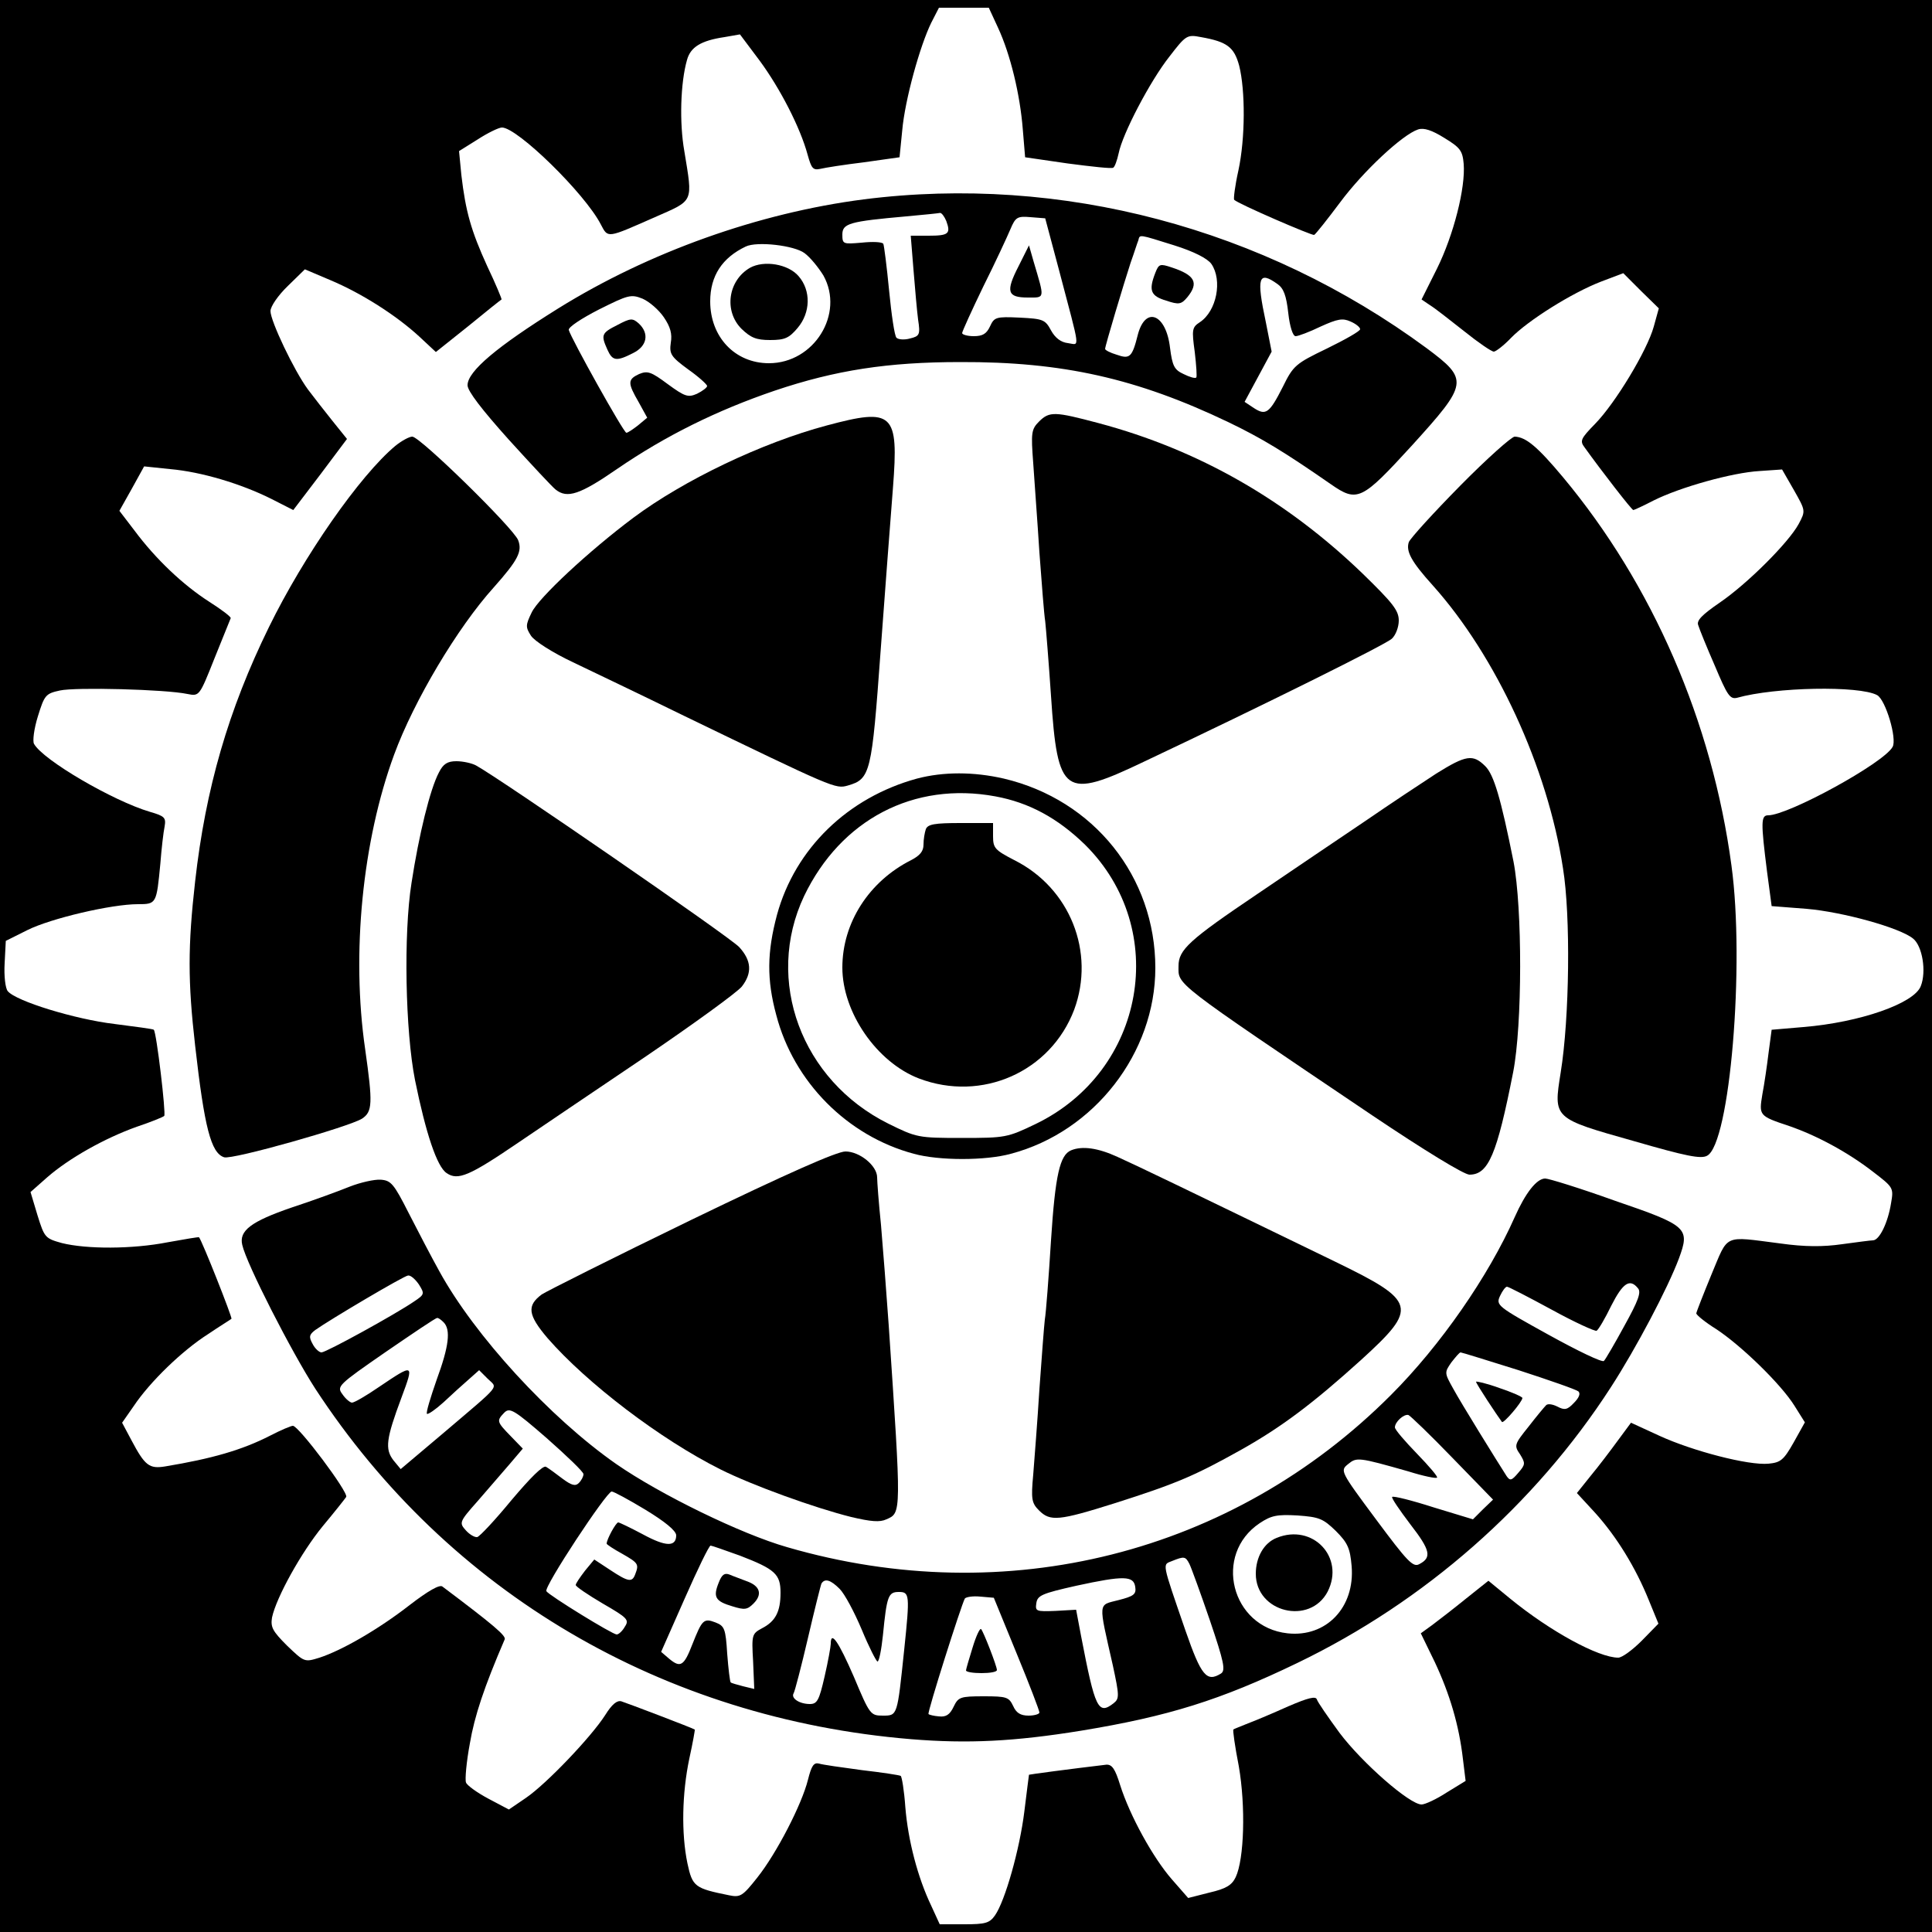 <?xml version="1.0" standalone="no"?>
<!DOCTYPE svg PUBLIC "-//W3C//DTD SVG 20010904//EN"
 "http://www.w3.org/TR/2001/REC-SVG-20010904/DTD/svg10.dtd">
<svg version="1.0" xmlns="http://www.w3.org/2000/svg"
 width="500pt" height="500pt" viewBox="0 0 500 500"
 preserveAspectRatio="xMidYMid meet">
<g transform="translate(0,500) scale(0.1,-0.1)"
fill="#000000" stroke="none">
<path d="M0 2500 l0 -2500 2500 0 2500 0 0 2500 0 2500 -2500 0 -2500 0 0
-2500z m2583 2428 c32 -69 57 -173 64 -263 l6 -72 110 -16 c61 -8 114 -14 118
-11 4 2 10 19 14 37 10 51 82 188 131 250 43 56 46 58 82 51 68 -12 86 -26 99
-74 16 -64 16 -187 -2 -271 -9 -40 -13 -74 -11 -76 9 -10 201 -93 207 -91 4 2
34 40 67 84 60 81 162 176 202 189 15 5 36 -2 68 -22 41 -25 47 -33 50 -67 5
-62 -26 -184 -69 -271 l-40 -80 22 -15 c12 -7 51 -38 88 -67 36 -29 71 -53 77
-53 5 0 26 16 45 36 44 45 157 116 232 145 l58 22 46 -46 46 -45 -13 -47 c-17
-62 -100 -199 -152 -252 -37 -38 -40 -44 -27 -61 43 -60 122 -162 126 -162 2
0 26 11 53 25 68 34 203 72 274 76 l58 4 31 -54 c30 -53 30 -53 12 -87 -26
-48 -133 -155 -205 -204 -45 -31 -60 -46 -55 -58 3 -10 22 -57 43 -105 32 -76
39 -87 57 -83 99 28 317 32 363 7 22 -12 52 -113 40 -134 -23 -42 -270 -177
-322 -177 -19 0 -19 -18 -3 -145 l12 -90 90 -7 c94 -8 242 -49 276 -77 24 -19
35 -85 20 -123 -17 -45 -158 -94 -304 -106 l-82 -7 -8 -60 c-4 -33 -11 -81
-16 -107 -9 -55 -9 -56 69 -82 70 -24 151 -67 218 -119 52 -40 53 -41 46 -81
-8 -50 -30 -96 -47 -96 -6 0 -43 -5 -80 -10 -49 -7 -96 -7 -160 2 -149 19
-133 26 -178 -81 -21 -51 -39 -97 -39 -100 0 -4 23 -23 52 -41 65 -43 167
-142 202 -198 l27 -43 -29 -52 c-26 -46 -34 -52 -65 -55 -52 -5 -197 33 -282
72 l-74 34 -34 -46 c-19 -26 -50 -67 -70 -91 l-36 -45 47 -51 c56 -62 105
-142 139 -226 l25 -61 -43 -44 c-24 -24 -51 -44 -61 -44 -51 0 -176 68 -280
153 l-56 46 -59 -47 c-32 -26 -71 -56 -87 -68 l-29 -21 36 -74 c39 -83 63
-164 73 -251 l7 -57 -49 -30 c-26 -17 -56 -31 -65 -31 -31 0 -154 108 -212
185 -30 41 -57 80 -59 87 -3 9 -23 4 -74 -18 -38 -17 -85 -37 -104 -44 -19 -8
-36 -14 -38 -16 -2 -1 4 -44 14 -95 18 -104 14 -240 -8 -287 -10 -21 -25 -30
-68 -40 l-55 -14 -42 48 c-49 56 -109 165 -134 244 -13 42 -21 54 -36 53 -93
-11 -198 -25 -200 -26 0 -1 -6 -44 -12 -95 -12 -98 -50 -232 -76 -269 -14 -20
-25 -23 -79 -23 l-64 0 -22 48 c-35 73 -60 169 -67 255 -3 43 -9 79 -12 81 -3
2 -49 9 -101 15 -52 7 -102 14 -111 17 -13 3 -19 -6 -28 -42 -16 -64 -81 -190
-131 -253 -38 -48 -44 -52 -73 -46 -89 18 -95 22 -108 83 -16 77 -14 181 5
271 9 41 15 75 14 75 -6 4 -174 68 -190 73 -11 3 -24 -7 -42 -36 -36 -56 -151
-177 -205 -214 l-44 -30 -53 28 c-30 16 -56 35 -58 42 -3 7 1 53 10 101 12 71
37 146 90 269 5 9 -28 37 -161 137 -7 6 -37 -11 -85 -48 -81 -63 -175 -117
-233 -136 -39 -12 -39 -12 -84 31 -38 38 -43 48 -39 73 11 52 76 169 131 236
30 36 57 70 61 76 6 12 -123 184 -138 184 -5 0 -31 -11 -58 -25 -74 -38 -152
-60 -272 -80 -42 -7 -53 2 -88 68 l-24 45 30 43 c42 63 126 144 192 186 31 21
59 38 61 40 3 2 -76 202 -84 211 -1 1 -37 -5 -81 -13 -92 -18 -210 -18 -274
-2 -43 12 -45 14 -63 72 l-18 60 43 38 c56 49 148 101 232 131 36 12 68 25 71
28 5 5 -20 217 -27 223 -1 2 -48 8 -102 15 -101 12 -255 59 -276 85 -6 7 -10
39 -8 72 l3 58 56 28 c60 30 217 67 286 67 48 0 48 1 58 105 3 39 8 82 11 96
4 23 0 27 -38 38 -95 28 -277 134 -300 176 -4 7 0 39 10 71 17 55 20 59 57 67
40 9 274 3 330 -9 31 -6 31 -6 70 92 22 54 41 101 42 104 2 3 -23 22 -56 43
-67 43 -138 110 -193 184 l-39 51 32 57 32 58 67 -7 c81 -7 184 -38 262 -77
l57 -29 70 92 69 92 -37 46 c-20 25 -49 62 -64 82 -36 49 -97 177 -97 203 0
12 20 41 45 65 l44 43 66 -28 c81 -34 170 -91 229 -145 l44 -41 84 67 c45 37
84 68 86 69 1 1 -15 40 -37 86 -42 92 -56 142 -67 236 l-6 62 48 30 c26 17 55
31 63 31 40 0 215 -171 256 -251 19 -36 15 -36 140 19 102 45 98 36 76 171
-13 73 -10 177 7 236 9 33 36 50 97 59 l40 7 51 -68 c53 -72 105 -173 124
-243 10 -36 14 -41 33 -37 12 3 63 11 113 17 l92 13 7 70 c7 79 46 219 75 278
l20 39 64 0 65 0 24 -52z"/>
<path d="M2235 4484 c-271 -35 -555 -136 -790 -282 -159 -99 -235 -163 -235
-199 0 -15 37 -63 106 -140 59 -65 114 -124 122 -130 30 -24 63 -13 160 54
124 85 257 151 407 202 157 53 293 74 480 74 264 1 457 -42 695 -156 85 -41
143 -76 264 -160 69 -48 80 -42 210 100 146 161 148 170 38 252 -422 311 -946
450 -1457 385z m214 -56 c12 -33 6 -38 -46 -38 l-46 0 7 -87 c4 -49 9 -107 12
-130 6 -39 4 -43 -21 -49 -14 -4 -30 -3 -35 2 -5 5 -13 60 -19 122 -6 62 -13
117 -15 121 -3 5 -28 6 -56 3 -48 -4 -50 -4 -50 21 0 29 19 34 165 47 44 4 84
8 88 9 4 0 11 -9 16 -21z m292 -128 c56 -213 54 -192 23 -188 -18 2 -33 13
-44 33 -15 28 -21 30 -81 33 -62 3 -66 1 -77 -23 -9 -19 -19 -25 -42 -25 -16
0 -30 4 -30 8 0 4 25 59 55 121 31 62 62 129 70 148 13 31 18 34 52 31 l38 -3
36 -135z m298 65 c51 -16 86 -34 96 -48 29 -42 14 -122 -30 -151 -20 -13 -21
-19 -13 -77 4 -34 6 -64 4 -66 -3 -3 -17 1 -33 9 -24 11 -29 21 -35 68 -10 87
-63 109 -83 35 -15 -60 -21 -65 -55 -53 -17 5 -30 12 -30 15 0 8 49 171 66
223 9 25 17 51 20 58 4 16 0 16 93 -13z m-957 -20 c15 -11 36 -37 49 -58 55
-99 -24 -227 -141 -227 -88 0 -152 68 -152 160 0 66 31 113 92 142 29 14 125
3 152 -17z m1224 -80 c16 -11 23 -30 28 -75 4 -36 12 -60 19 -60 7 0 36 11 65
25 44 20 57 22 77 13 14 -6 25 -15 25 -20 0 -5 -39 -27 -86 -50 -81 -39 -87
-44 -114 -99 -35 -69 -44 -75 -75 -55 l-24 16 35 65 35 65 -15 76 c-25 117
-19 134 30 99z m-1588 -86 c17 -25 22 -43 18 -66 -4 -29 0 -36 45 -69 27 -19
49 -39 49 -43 0 -4 -12 -13 -26 -20 -23 -10 -31 -8 -76 25 -43 32 -52 35 -74
26 -30 -14 -30 -23 -1 -73 l22 -40 -24 -20 c-13 -10 -26 -19 -30 -19 -7 0
-143 244 -149 266 -2 7 33 30 78 53 76 38 83 40 113 28 18 -8 42 -29 55 -48z"/>
<path d="M2636 4311 c-34 -66 -29 -81 24 -81 45 0 44 -5 15 93 l-12 42 -27
-54z"/>
<path d="M2990 4294 c-18 -46 -12 -60 28 -72 33 -11 39 -10 55 9 30 37 20 57
-41 77 -30 10 -33 9 -42 -14z"/>
<path d="M1941 4307 c-57 -33 -68 -112 -22 -158 24 -23 38 -29 74 -29 38 0 49
5 71 31 34 40 35 97 3 134 -27 32 -90 42 -126 22z"/>
<path d="M1598 4159 c-42 -21 -43 -26 -26 -64 13 -29 23 -31 66 -9 37 18 43
51 15 77 -16 14 -21 14 -55 -4z"/>
<path d="M2689 3909 c-20 -20 -21 -29 -15 -108 3 -47 11 -151 16 -231 6 -80
12 -160 15 -178 2 -18 9 -105 15 -193 17 -257 34 -269 241 -170 313 148 625
303 641 318 10 9 18 30 18 47 0 26 -15 45 -93 121 -198 191 -425 321 -684 390
-113 30 -127 31 -154 4z"/>
<path d="M2140 3899 c-169 -45 -371 -142 -501 -239 -115 -86 -245 -207 -263
-245 -16 -33 -16 -38 -2 -60 9 -14 56 -44 109 -69 50 -24 178 -85 282 -136
395 -191 397 -192 429 -183 59 17 62 32 85 348 12 160 26 350 32 423 15 194 1
207 -171 161z"/>
<path d="M1023 3846 c-92 -77 -237 -285 -327 -469 -105 -214 -164 -418 -191
-658 -19 -168 -19 -259 0 -425 24 -212 41 -278 75 -289 21 -7 324 79 357 100
27 18 28 39 8 180 -36 247 -7 539 75 762 51 139 164 329 258 433 63 71 74 93
63 122 -12 31 -254 268 -274 268 -8 0 -28 -11 -44 -24z"/>
<path d="M3779 3743 c-70 -71 -129 -136 -133 -146 -8 -24 7 -51 62 -112 164
-183 297 -471 337 -732 20 -123 17 -387 -6 -529 -19 -119 -20 -118 189 -177
135 -39 174 -47 190 -38 59 31 98 495 63 751 -50 372 -204 727 -436 1005 -66
79 -96 104 -125 105 -8 0 -72 -57 -141 -127z"/>
<path d="M3717 2998 c-37 -24 -120 -79 -184 -123 -65 -44 -190 -128 -278 -188
-178 -120 -205 -145 -205 -187 0 -50 -20 -35 502 -387 134 -90 237 -153 251
-153 49 0 71 52 113 265 24 123 24 425 1 545 -33 165 -51 225 -73 247 -32 32
-50 29 -127 -19z"/>
<path d="M1136 3001 c-23 -43 -52 -162 -71 -286 -21 -132 -16 -384 9 -510 28
-138 57 -225 82 -241 29 -20 59 -7 184 78 52 35 199 135 327 221 128 87 241
169 253 184 27 35 25 67 -7 102 -24 26 -622 438 -681 470 -11 6 -34 11 -51 11
-23 0 -34 -7 -45 -29z"/>
<path d="M2373 2985 c-179 -49 -315 -181 -362 -352 -26 -97 -27 -168 -2 -260
45 -173 184 -313 356 -359 65 -18 186 -18 251 0 216 57 374 261 374 481 0 236
-159 435 -392 490 -78 18 -157 18 -225 0z m203 -46 c87 -16 161 -56 232 -125
221 -219 156 -586 -128 -723 -73 -35 -78 -36 -191 -36 -113 0 -117 1 -190 37
-225 112 -321 371 -218 589 95 198 284 297 495 258z"/>
<path d="M2396 2854 c-3 -9 -6 -26 -6 -40 0 -17 -9 -28 -32 -40 -109 -55 -178
-162 -178 -278 0 -116 89 -245 198 -287 163 -62 341 17 402 178 55 149 -11
315 -155 387 -50 26 -55 31 -55 62 l0 34 -84 0 c-67 0 -85 -3 -90 -16z"/>
<path d="M2772 2023 c-29 -12 -41 -63 -52 -233 -6 -96 -13 -188 -16 -205 -2
-16 -8 -97 -14 -180 -5 -82 -13 -182 -16 -221 -6 -64 -4 -74 15 -93 29 -29 51
-27 197 19 160 51 206 71 326 138 105 59 186 120 311 233 148 135 144 151 -68
254 -404 196 -514 249 -563 271 -50 23 -91 29 -120 17z"/>
<path d="M1789 1843 c-202 -98 -375 -185 -387 -193 -39 -29 -36 -53 15 -113
102 -117 292 -262 448 -340 82 -41 242 -99 338 -123 51 -12 74 -14 91 -6 39
17 39 12 6 502 -6 85 -15 202 -20 260 -6 58 -10 113 -10 123 0 30 -45 67 -82
67 -22 0 -151 -57 -399 -177z"/>
<path d="M905 1929 c-27 -11 -95 -36 -150 -54 -105 -36 -137 -60 -128 -97 11
-49 127 -276 189 -372 345 -528 900 -854 1542 -907 147 -12 267 -6 440 22 225
37 360 79 559 175 330 159 615 409 812 714 66 102 147 256 176 333 29 79 23
85 -167 150 -89 32 -170 57 -179 57 -22 0 -51 -37 -79 -100 -68 -153 -192
-332 -320 -460 -410 -411 -996 -559 -1563 -394 -119 34 -328 136 -442 215
-172 120 -367 333 -458 499 -20 36 -55 103 -79 150 -39 77 -46 85 -73 87 -16
1 -52 -7 -80 -18z m179 -253 c15 -24 15 -26 -12 -44 -48 -33 -228 -132 -240
-132 -6 0 -17 10 -23 22 -10 18 -9 24 7 36 38 27 229 140 240 141 7 1 19 -10
28 -23z m3155 -10 c9 -10 1 -32 -35 -97 -25 -46 -49 -87 -53 -91 -4 -5 -68 26
-144 68 -132 73 -136 76 -125 100 6 13 14 24 18 24 4 0 56 -27 115 -59 60 -33
113 -57 117 -55 5 3 22 32 38 65 30 59 48 71 69 45z m-3091 -88 c19 -19 14
-62 -18 -149 -16 -46 -28 -85 -25 -88 3 -2 22 11 43 30 20 19 49 45 65 59 l27
24 22 -22 c26 -26 39 -10 -116 -142 l-109 -92 -19 23 c-22 29 -19 55 21 162
33 89 33 89 -59 27 -32 -22 -63 -40 -69 -40 -5 0 -17 10 -25 22 -15 20 -11 24
112 109 70 48 129 88 133 88 3 1 10 -4 17 -11z m2782 -124 c80 -26 149 -50
155 -55 6 -6 1 -17 -12 -30 -17 -18 -24 -19 -43 -9 -12 6 -25 8 -29 3 -4 -4
-25 -29 -45 -55 -37 -46 -38 -49 -22 -72 14 -23 14 -26 -5 -48 -17 -20 -21
-21 -30 -8 -25 39 -118 189 -138 226 -23 41 -23 42 -5 68 11 14 21 26 24 26 3
0 70 -21 150 -46z m-2420 -269 c0 -6 -5 -16 -12 -23 -9 -9 -19 -6 -42 11 -17
13 -36 27 -43 31 -8 4 -40 -28 -89 -86 -42 -51 -82 -94 -89 -96 -6 -1 -19 6
-29 17 -18 20 -18 22 30 76 27 31 64 74 83 96 l34 40 -31 32 c-37 38 -37 40
-17 61 14 14 25 8 110 -66 52 -46 95 -87 95 -93z m2249 42 l105 -108 -26 -25
-26 -26 -102 31 c-56 18 -104 30 -107 27 -3 -2 19 -34 47 -71 52 -67 56 -86
23 -103 -16 -9 -31 7 -112 116 -93 125 -93 126 -72 143 22 18 26 18 156 -19
38 -12 72 -19 74 -16 3 2 -21 30 -52 62 -31 32 -57 62 -57 68 0 14 23 35 35
32 5 -2 57 -52 114 -111z m-2089 -134 c51 -31 79 -54 80 -66 0 -31 -27 -30
-86 2 -32 17 -61 31 -64 31 -6 0 -30 -44 -30 -55 0 -2 18 -14 40 -26 42 -24
44 -27 34 -53 -8 -22 -18 -20 -65 11 l-41 27 -24 -29 c-13 -17 -24 -33 -24
-37 0 -4 31 -25 70 -48 64 -37 69 -42 57 -60 -6 -11 -16 -20 -21 -20 -11 0
-175 101 -182 112 -7 11 156 258 169 258 5 0 44 -21 87 -47z m1787 -55 c31
-31 37 -45 41 -91 9 -107 -66 -185 -166 -174 -146 16 -193 204 -72 285 30 20
45 23 98 20 56 -4 66 -8 99 -40z m-1542 -64 c91 -35 105 -48 105 -96 0 -49
-13 -74 -48 -92 -26 -14 -27 -17 -23 -85 l3 -72 -29 7 c-15 4 -30 8 -32 10 -2
2 -6 35 -9 74 -4 65 -7 72 -30 81 -31 12 -35 7 -60 -56 -22 -57 -31 -62 -60
-38 l-21 18 61 138 c33 75 63 137 67 137 3 0 37 -12 76 -26z m1163 -21 c5 -10
29 -76 53 -146 37 -109 41 -130 29 -138 -37 -23 -51 -7 -92 111 -62 180 -60
170 -35 180 32 13 35 12 45 -7z m-140 -60 c3 -19 -4 -24 -43 -34 -54 -14 -53
-1 -15 -169 17 -79 17 -86 2 -98 -40 -31 -48 -14 -84 173 l-13 69 -53 -3 c-51
-2 -53 -1 -50 20 3 20 14 25 103 45 124 27 149 26 153 -3z m-765 -5 c13 -13
38 -60 57 -105 19 -46 38 -83 41 -83 4 0 10 30 14 68 10 102 14 112 41 112 28
0 29 -6 14 -150 -18 -171 -17 -170 -55 -170 -32 0 -34 2 -75 100 -40 92 -60
121 -60 86 0 -7 -7 -46 -16 -85 -14 -61 -19 -71 -38 -71 -27 0 -50 15 -42 28
3 5 20 70 37 143 17 73 33 137 35 141 9 14 24 9 47 -14z m458 -167 c33 -80 59
-148 59 -153 0 -4 -13 -8 -28 -8 -21 0 -32 7 -40 25 -11 23 -17 25 -76 25 -61
0 -66 -2 -78 -27 -10 -21 -20 -27 -38 -25 -13 1 -25 4 -27 6 -4 3 85 283 94
299 3 4 21 7 40 5 l35 -3 59 -144z"/>
<path d="M3820 1424 c0 -5 55 -88 67 -104 4 -5 52 51 53 62 0 3 -27 15 -60 26
-33 12 -60 18 -60 16z"/>
<path d="M3304 1020 c-33 -13 -54 -50 -54 -93 0 -100 140 -134 186 -46 45 89
-39 177 -132 139z"/>
<path d="M1860 904 c-15 -37 -9 -48 35 -61 32 -10 39 -9 55 7 24 24 17 46 -18
58 -15 6 -35 13 -44 17 -13 5 -20 0 -28 -21z"/>
<path d="M2517 736 c-9 -29 -17 -56 -17 -59 0 -4 18 -7 40 -7 22 0 40 3 40 8
0 10 -35 100 -41 106 -3 3 -13 -18 -22 -48z"/>
</g>
</svg>
